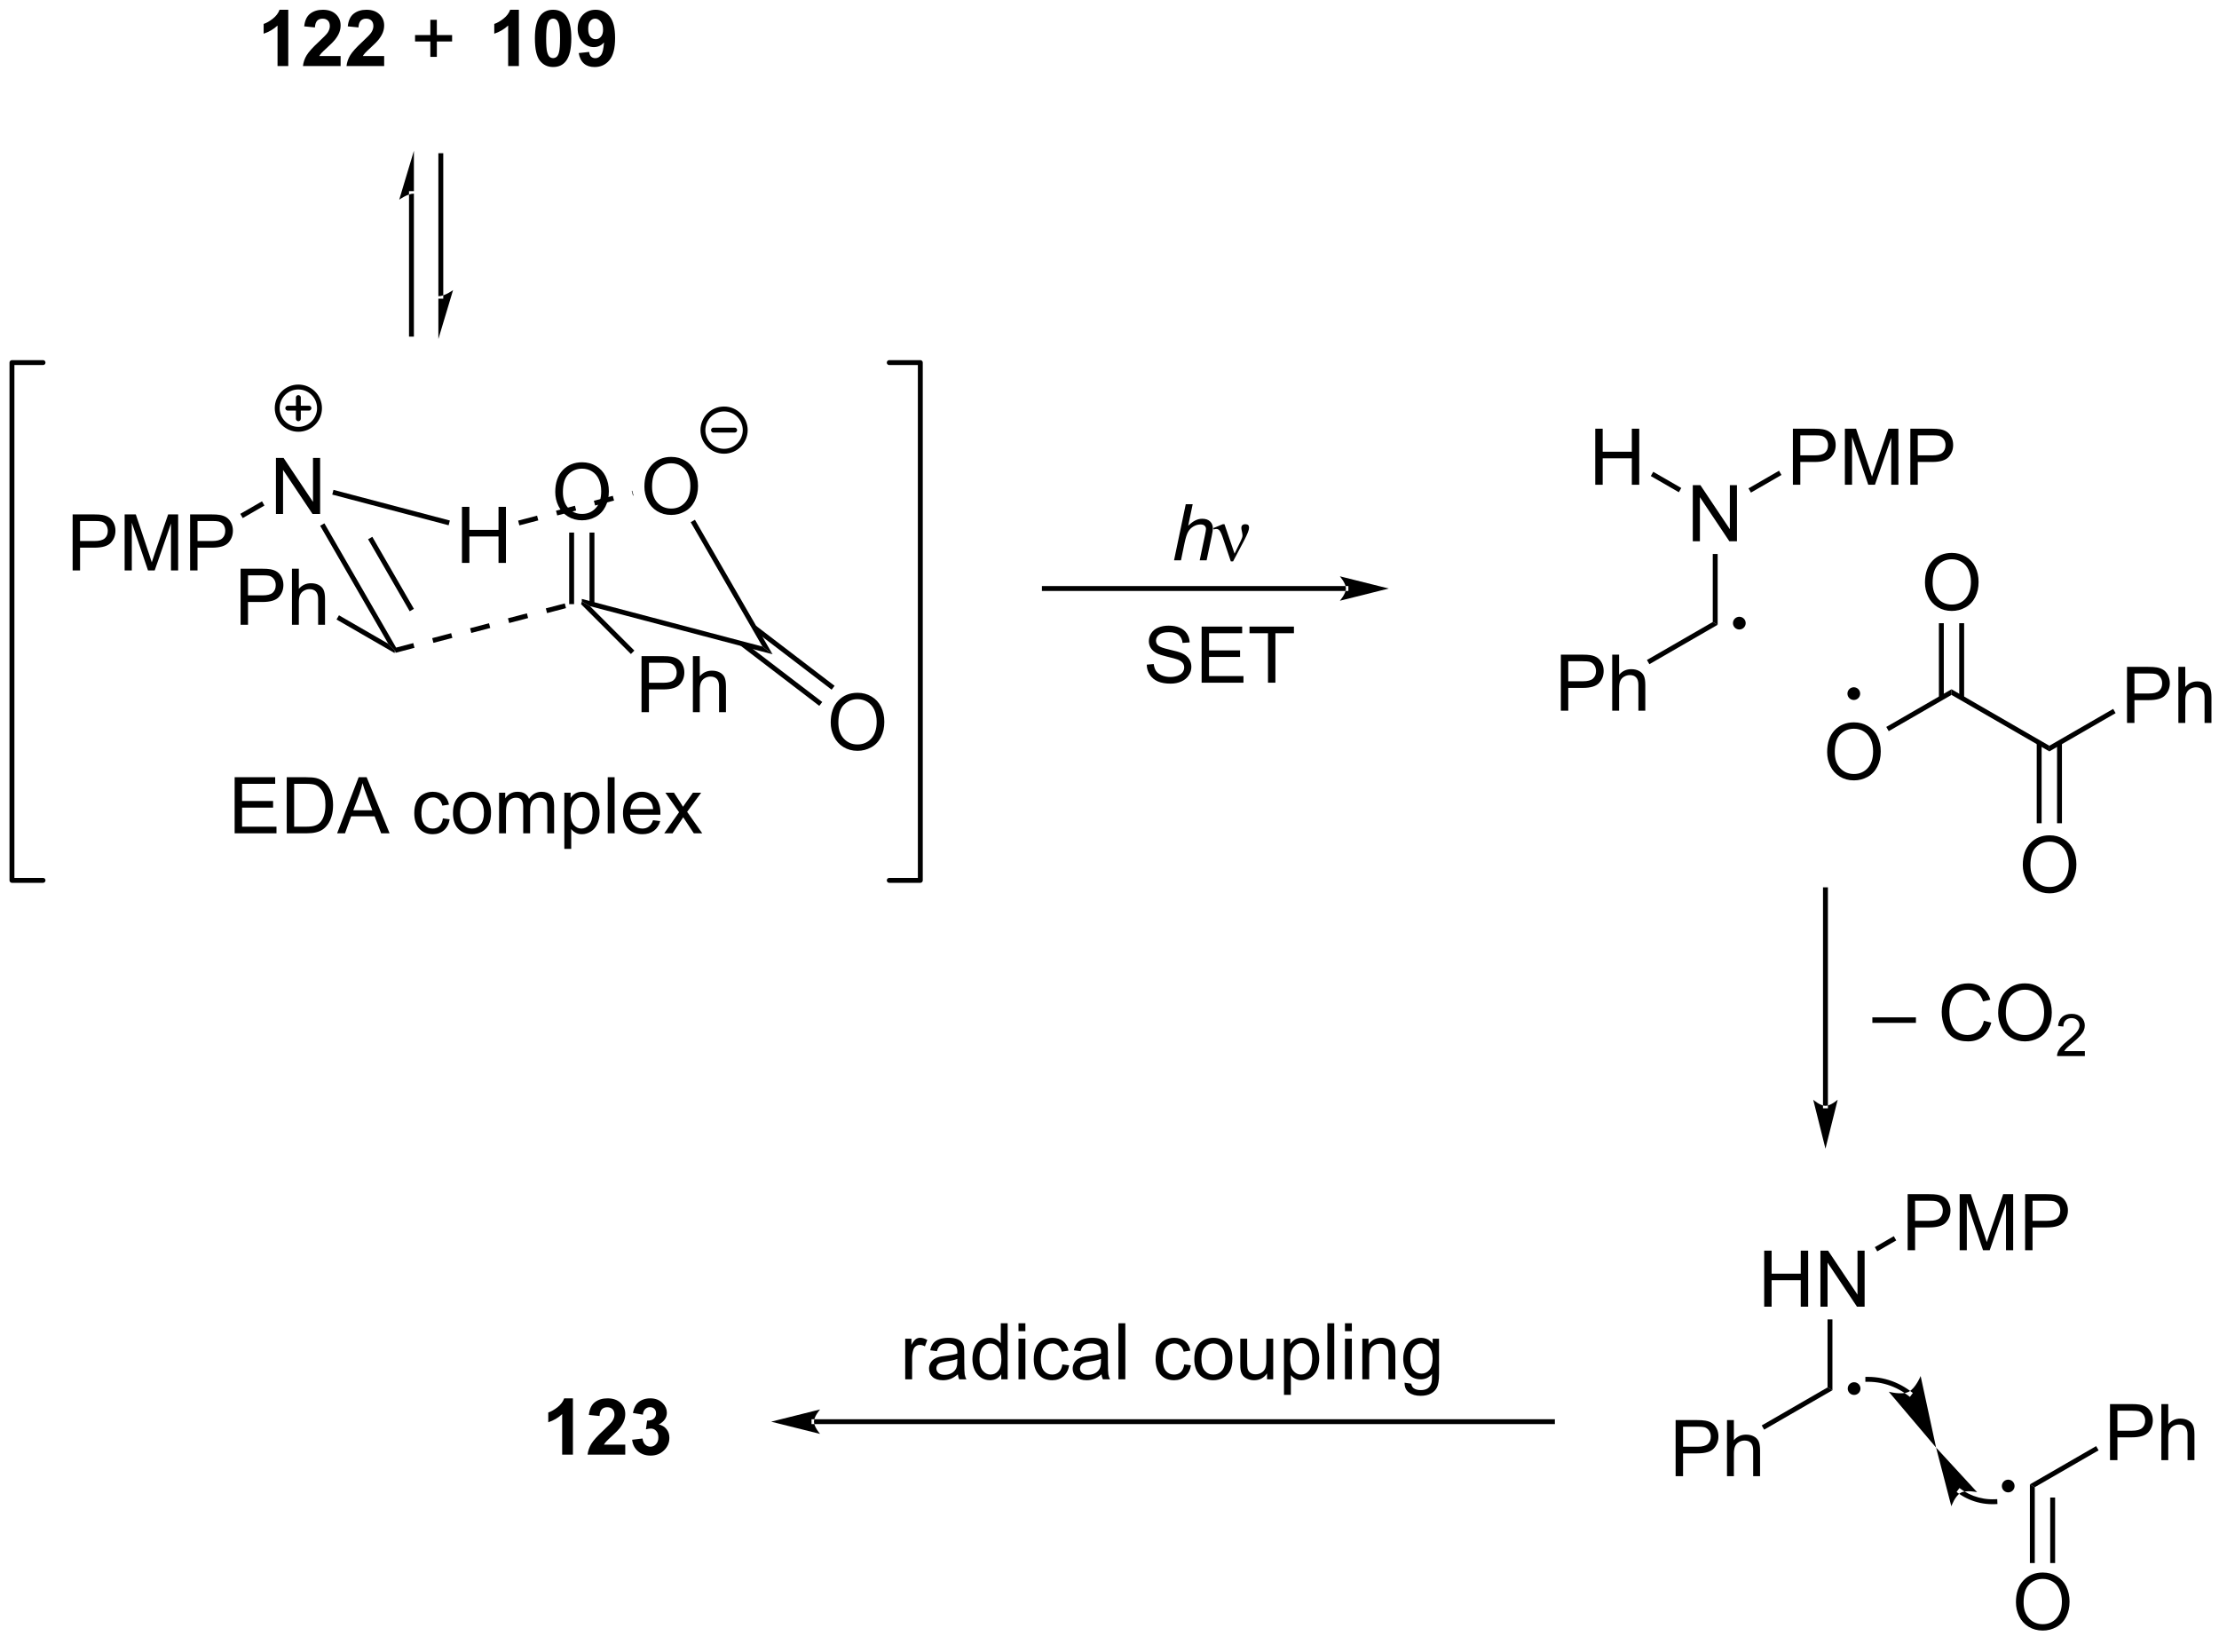 <?xml version="1.0" encoding="UTF-8"?>
<!DOCTYPE svg PUBLIC '-//W3C//DTD SVG 1.0//EN'
          'http://www.w3.org/TR/2001/REC-SVG-20010904/DTD/svg10.dtd'>
<svg stroke-dasharray="none" shape-rendering="auto" xmlns="http://www.w3.org/2000/svg" font-family="'Dialog'" text-rendering="auto" width="90" fill-opacity="1" color-interpolation="auto" color-rendering="auto" preserveAspectRatio="xMidYMid meet" font-size="12px" viewBox="0 0 90 67" fill="black" xmlns:xlink="http://www.w3.org/1999/xlink" stroke="black" image-rendering="auto" stroke-miterlimit="10" stroke-linecap="square" stroke-linejoin="miter" font-style="normal" stroke-width="1" height="67" stroke-dashoffset="0" font-weight="normal" stroke-opacity="1"
><!--Generated by the Batik Graphics2D SVG Generator--><defs id="genericDefs"
  /><g
  ><defs id="defs1"
    ><clipPath clipPathUnits="userSpaceOnUse" id="clipPath1"
      ><path d="M0.646 2.343 L234.036 2.343 L234.036 174.646 L0.646 174.646 L0.646 2.343 Z"
      /></clipPath
      ><clipPath clipPathUnits="userSpaceOnUse" id="clipPath2"
      ><path d="M-1.222 28.226 L-1.222 195.739 L225.679 195.739 L225.679 28.226 Z"
      /></clipPath
    ></defs
    ><g transform="scale(0.386,0.386) translate(-0.646,-2.343) matrix(1.029,0,0,1.029,1.903,-26.691)"
    ><path d="M42.722 34.022 L42.722 32.451 L41.162 32.451 L41.162 31.795 L42.722 31.795 L42.722 30.238 L43.386 30.238 L43.386 31.795 L44.944 31.795 L44.944 32.451 L43.386 32.451 L43.386 34.022 L42.722 34.022 Z" stroke="none" clip-path="url(#clipPath2)"
    /></g
    ><g transform="matrix(0.397,0,0,0.397,0.485,-11.196)"
    ><path d="M26.97 80.704 L26.97 74.978 L27.748 74.978 L30.756 79.473 L30.756 74.978 L31.483 74.978 L31.483 80.704 L30.704 80.704 L27.696 76.204 L27.696 80.704 L26.97 80.704 Z" stroke="none" clip-path="url(#clipPath2)"
    /></g
    ><g transform="matrix(0.397,0,0,0.397,0.485,-11.196)"
    ><path d="M64.613 77.915 Q64.613 76.488 65.379 75.684 Q66.145 74.876 67.356 74.876 Q68.147 74.876 68.783 75.257 Q69.421 75.634 69.754 76.311 Q70.09 76.988 70.09 77.848 Q70.09 78.72 69.738 79.408 Q69.387 80.095 68.741 80.449 Q68.098 80.803 67.35 80.803 Q66.543 80.803 65.905 80.413 Q65.27 80.02 64.942 79.345 Q64.613 78.668 64.613 77.915 ZM65.395 77.926 Q65.395 78.962 65.949 79.559 Q66.507 80.152 67.348 80.152 Q68.202 80.152 68.754 79.551 Q69.309 78.949 69.309 77.845 Q69.309 77.145 69.072 76.624 Q68.835 76.103 68.379 75.817 Q67.926 75.527 67.358 75.527 Q66.553 75.527 65.973 76.082 Q65.395 76.634 65.395 77.926 Z" stroke="none" clip-path="url(#clipPath2)"
    /></g
    ><g transform="matrix(0.397,0,0,0.397,0.485,-11.196)"
    ><path d="M45.975 85.704 L45.975 79.977 L46.733 79.977 L46.733 82.329 L49.709 82.329 L49.709 79.977 L50.467 79.977 L50.467 85.704 L49.709 85.704 L49.709 83.004 L46.733 83.004 L46.733 85.704 L45.975 85.704 Z" stroke="none" clip-path="url(#clipPath2)"
    /></g
    ><g transform="matrix(0.397,0,0,0.397,0.485,-11.196)"
    ><path d="M31.487 81.911 L31.92 81.661 L39.248 94.354 L39.127 94.644 L38.444 93.961 ZM36.383 83.287 L40.632 90.646 L41.065 90.396 L36.816 83.037 Z" stroke="none" clip-path="url(#clipPath2)"
    /></g
    ><g transform="matrix(0.397,0,0,0.397,0.485,-11.196)"
    ><path d="M59.048 90.121 L58.217 89.643 L58.217 89.384 L76.674 94.25 L77.707 95.039 Z" stroke="none" clip-path="url(#clipPath2)"
    /></g
    ><g transform="matrix(0.397,0,0,0.397,0.485,-11.196)"
    ><path d="M77.707 95.039 L76.674 94.25 L69.341 81.546 L69.774 81.296 Z" stroke="none" clip-path="url(#clipPath2)"
    /></g
    ><g transform="matrix(0.397,0,0,0.397,0.485,-11.196)"
    ><path d="M44.738 81.374 L44.611 81.858 L32.722 78.725 L32.849 78.242 Z" stroke="none" clip-path="url(#clipPath2)"
    /></g
    ><g transform="matrix(0.397,0,0,0.397,0.485,-11.196)"
    ><path d="M83.648 102.012 Q83.648 100.585 84.414 99.78 Q85.179 98.973 86.39 98.973 Q87.182 98.973 87.817 99.353 Q88.455 99.731 88.789 100.408 Q89.124 101.085 89.124 101.944 Q89.124 102.817 88.773 103.504 Q88.421 104.192 87.775 104.546 Q87.132 104.9 86.385 104.9 Q85.578 104.9 84.94 104.509 Q84.304 104.116 83.976 103.442 Q83.648 102.765 83.648 102.012 ZM84.429 102.022 Q84.429 103.059 84.984 103.655 Q85.541 104.249 86.382 104.249 Q87.237 104.249 87.789 103.647 Q88.343 103.046 88.343 101.942 Q88.343 101.241 88.106 100.72 Q87.869 100.2 87.414 99.913 Q86.96 99.624 86.393 99.624 Q85.588 99.624 85.007 100.179 Q84.429 100.731 84.429 102.022 Z" stroke="none" clip-path="url(#clipPath2)"
    /></g
    ><g transform="matrix(0.397,0,0,0.397,0.485,-11.196)"
    ><path d="M74.427 94.154 L82.479 100.307 L82.782 99.91 L74.731 93.757 ZM75.689 92.504 L83.74 98.656 L84.043 98.259 L75.992 92.107 Z" stroke="none" clip-path="url(#clipPath2)"
    /></g
    ><g transform="matrix(0.397,0,0,0.397,0.485,-11.196)"
    ><path d="M55.505 78.464 Q55.505 77.037 56.271 76.232 Q57.036 75.425 58.247 75.425 Q59.039 75.425 59.674 75.805 Q60.312 76.183 60.646 76.86 Q60.982 77.537 60.982 78.396 Q60.982 79.268 60.63 79.956 Q60.279 80.643 59.633 80.998 Q58.989 81.352 58.242 81.352 Q57.435 81.352 56.797 80.961 Q56.161 80.568 55.833 79.893 Q55.505 79.216 55.505 78.464 ZM56.286 78.474 Q56.286 79.511 56.841 80.107 Q57.398 80.701 58.239 80.701 Q59.094 80.701 59.646 80.099 Q60.2 79.498 60.2 78.393 Q60.2 77.693 59.963 77.172 Q59.726 76.651 59.271 76.365 Q58.818 76.076 58.25 76.076 Q57.445 76.076 56.864 76.63 Q56.286 77.183 56.286 78.474 Z" stroke="none" clip-path="url(#clipPath2)"
    /></g
    ><g transform="matrix(0.397,0,0,0.397,0.485,-11.196)"
    ><path d="M56.928 82.605 L56.928 89.915 L57.428 89.915 L57.428 82.605 ZM59.006 82.605 L59.006 89.917 L59.506 89.917 L59.506 82.605 Z" stroke="none" clip-path="url(#clipPath2)"
    /></g
    ><g transform="matrix(0.397,0,0,0.397,0.485,-11.196)"
    ><path d="M64.319 100.953 L64.319 95.226 L66.481 95.226 Q67.051 95.226 67.35 95.281 Q67.772 95.351 68.056 95.549 Q68.343 95.745 68.517 96.101 Q68.692 96.456 68.692 96.883 Q68.692 97.612 68.225 98.12 Q67.762 98.625 66.546 98.625 L65.077 98.625 L65.077 100.953 L64.319 100.953 ZM65.077 97.948 L66.559 97.948 Q67.293 97.948 67.6 97.674 Q67.91 97.401 67.91 96.906 Q67.91 96.547 67.728 96.291 Q67.546 96.034 67.249 95.953 Q67.059 95.901 66.543 95.901 L65.077 95.901 L65.077 97.948 ZM69.567 100.953 L69.567 95.226 L70.27 95.226 L70.27 97.281 Q70.762 96.711 71.512 96.711 Q71.973 96.711 72.311 96.893 Q72.653 97.073 72.798 97.393 Q72.944 97.713 72.944 98.323 L72.944 100.953 L72.241 100.953 L72.241 98.323 Q72.241 97.797 72.012 97.557 Q71.785 97.315 71.366 97.315 Q71.054 97.315 70.778 97.479 Q70.504 97.64 70.387 97.919 Q70.27 98.195 70.27 98.682 L70.27 100.953 L69.567 100.953 Z" stroke="none" clip-path="url(#clipPath2)"
    /></g
    ><g transform="matrix(0.397,0,0,0.397,0.485,-11.196)"
    ><path d="M58.142 89.921 L58.217 89.643 L59.048 90.121 L63.587 94.659 L63.233 95.013 Z" stroke="none" clip-path="url(#clipPath2)"
    /></g
    ><g transform="matrix(0.397,0,0,0.397,0.485,-11.196)"
    ><path d="M23.358 92.024 L23.358 86.298 L25.52 86.298 Q26.09 86.298 26.389 86.352 Q26.811 86.423 27.095 86.621 Q27.382 86.816 27.556 87.173 Q27.731 87.527 27.731 87.954 Q27.731 88.683 27.264 89.191 Q26.801 89.696 25.585 89.696 L24.116 89.696 L24.116 92.024 L23.358 92.024 ZM24.116 89.019 L25.598 89.019 Q26.332 89.019 26.639 88.746 Q26.949 88.472 26.949 87.977 Q26.949 87.618 26.767 87.363 Q26.585 87.105 26.288 87.024 Q26.098 86.972 25.582 86.972 L24.116 86.972 L24.116 89.019 ZM28.606 92.024 L28.606 86.298 L29.309 86.298 L29.309 88.352 Q29.801 87.782 30.551 87.782 Q31.012 87.782 31.35 87.964 Q31.692 88.144 31.837 88.464 Q31.983 88.785 31.983 89.394 L31.983 92.024 L31.28 92.024 L31.28 89.394 Q31.28 88.868 31.051 88.628 Q30.824 88.386 30.405 88.386 Q30.093 88.386 29.817 88.55 Q29.543 88.712 29.426 88.99 Q29.309 89.266 29.309 89.753 L29.309 92.024 L28.606 92.024 Z" stroke="none" clip-path="url(#clipPath2)"
    /></g
    ><g transform="matrix(0.397,0,0,0.397,0.485,-11.196)"
    ><path d="M38.444 93.961 L39.127 94.644 L39.091 94.912 L33.158 91.487 L33.408 91.054 Z" stroke="none" clip-path="url(#clipPath2)"
    /></g
    ><g transform="matrix(0.397,0,0,0.397,0.485,-11.196)"
    ><path d="M6.199 86.475 L6.199 80.748 L8.361 80.748 Q8.931 80.748 9.23 80.803 Q9.652 80.873 9.936 81.071 Q10.223 81.266 10.397 81.623 Q10.572 81.977 10.572 82.404 Q10.572 83.133 10.105 83.641 Q9.642 84.147 8.426 84.147 L6.957 84.147 L6.957 86.475 L6.199 86.475 ZM6.957 83.469 L8.439 83.469 Q9.173 83.469 9.48 83.196 Q9.79 82.922 9.79 82.428 Q9.79 82.068 9.608 81.813 Q9.426 81.555 9.129 81.475 Q8.939 81.422 8.423 81.422 L6.957 81.422 L6.957 83.469 ZM11.512 86.475 L11.512 80.748 L12.652 80.748 L14.009 84.803 Q14.197 85.368 14.283 85.649 Q14.379 85.337 14.587 84.732 L15.957 80.748 L16.978 80.748 L16.978 86.475 L16.246 86.475 L16.246 81.68 L14.582 86.475 L13.9 86.475 L12.243 81.6 L12.243 86.475 L11.512 86.475 ZM18.199 86.475 L18.199 80.748 L20.361 80.748 Q20.931 80.748 21.23 80.803 Q21.652 80.873 21.936 81.071 Q22.223 81.266 22.397 81.623 Q22.572 81.977 22.572 82.404 Q22.572 83.133 22.105 83.641 Q21.642 84.147 20.426 84.147 L18.957 84.147 L18.957 86.475 L18.199 86.475 ZM18.957 83.469 L20.439 83.469 Q21.173 83.469 21.48 83.196 Q21.79 82.922 21.79 82.428 Q21.79 82.068 21.608 81.813 Q21.426 81.555 21.129 81.475 Q20.939 81.422 20.423 81.422 L18.957 81.422 L18.957 83.469 Z" stroke="none" clip-path="url(#clipPath2)"
    /></g
    ><g transform="matrix(0.397,0,0,0.397,0.485,-11.196)"
    ><path d="M25.545 79.411 L25.795 79.844 L23.577 81.125 L23.327 80.692 Z" stroke="none" clip-path="url(#clipPath2)"
    /></g
    ><g transform="matrix(0.397,0,0,0.397,0.485,-11.196)"
    ><path d="M51.838 81.869 L53.773 81.362 L53.646 80.878 L51.711 81.385 ZM55.708 80.855 L57.642 80.349 L57.516 79.865 L55.581 80.372 ZM59.577 79.842 L61.512 79.335 L61.385 78.852 L59.45 79.358 ZM63.447 78.829 L63.498 78.815 L63.371 78.332 L63.32 78.345 Z" stroke="none" clip-path="url(#clipPath2)"
    /></g
    ><g transform="matrix(0.397,0,0,0.397,0.485,-11.196)"
    ><path d="M39.191 94.886 L41.125 94.379 L40.998 93.895 L39.064 94.402 ZM43.06 93.872 L44.995 93.365 L44.868 92.882 L42.933 93.389 ZM46.929 92.859 L48.864 92.352 L48.737 91.868 L46.803 92.375 ZM50.799 91.845 L52.733 91.338 L52.607 90.854 L50.672 91.361 ZM54.668 90.831 L56.603 90.324 L56.476 89.841 L54.541 90.347 Z" stroke="none" clip-path="url(#clipPath2)"
    /></g
    ><g stroke-width="0.5" transform="matrix(0.397,0,0,0.397,0.485,-11.196)" stroke-linejoin="round" stroke-linecap="round"
    ><path fill="none" d="M29.26 72.056 C28.067 72.056 27.1 71.089 27.1 69.896 C27.1 68.703 28.067 67.736 29.26 67.736 C30.453 67.736 31.42 68.703 31.42 69.896 C31.42 71.089 30.453 72.056 29.26 72.056 M28.18 69.896 L30.34 69.896 M29.26 68.816 L29.26 70.976" clip-path="url(#clipPath2)"
    /></g
    ><g stroke-width="0.5" transform="matrix(0.397,0,0,0.397,0.485,-11.196)" stroke-linejoin="round" stroke-linecap="round"
    ><path fill="none" d="M72.752 74.299 C71.559 74.299 70.592 73.332 70.592 72.139 C70.592 70.946 71.559 69.979 72.752 69.979 C73.945 69.979 74.912 70.946 74.912 72.139 C74.912 73.332 73.945 74.299 72.752 74.299 M71.672 72.139 L73.832 72.139" clip-path="url(#clipPath2)"
    /></g
    ><g transform="matrix(0.397,0,0,0.397,0.485,-11.196)"
    ><path d="M136.283 88.571 L136.283 88.571 L105.475 88.571 L105.225 88.571 L105.225 88.071 L105.475 88.071 L136.283 88.071 L136.533 88.071 L136.533 88.571 ZM140.658 88.321 L135.658 87.071 C135.658 87.071 136.283 87.775 136.283 88.321 C136.283 88.868 135.658 89.571 135.658 89.571 Z" stroke="none" clip-path="url(#clipPath2)"
    /></g
    ><g transform="matrix(0.397,0,0,0.397,0.485,-11.196)"
    ><path d="M158.241 100.801 L158.241 95.074 L160.402 95.074 Q160.972 95.074 161.272 95.129 Q161.694 95.199 161.978 95.397 Q162.264 95.593 162.439 95.949 Q162.613 96.303 162.613 96.731 Q162.613 97.46 162.147 97.968 Q161.683 98.473 160.467 98.473 L158.998 98.473 L158.998 100.801 L158.241 100.801 ZM158.998 97.796 L160.48 97.796 Q161.214 97.796 161.522 97.522 Q161.832 97.249 161.832 96.754 Q161.832 96.395 161.649 96.139 Q161.467 95.882 161.17 95.801 Q160.98 95.749 160.464 95.749 L158.998 95.749 L158.998 97.796 ZM163.488 100.801 L163.488 95.074 L164.191 95.074 L164.191 97.129 Q164.683 96.559 165.433 96.559 Q165.894 96.559 166.233 96.741 Q166.574 96.921 166.72 97.241 Q166.866 97.561 166.866 98.171 L166.866 100.801 L166.162 100.801 L166.162 98.171 Q166.162 97.645 165.933 97.405 Q165.707 97.163 165.287 97.163 Q164.975 97.163 164.699 97.327 Q164.425 97.488 164.308 97.767 Q164.191 98.043 164.191 98.53 L164.191 100.801 L163.488 100.801 Z" stroke="none" clip-path="url(#clipPath2)"
    /></g
    ><g transform="matrix(0.397,0,0,0.397,0.485,-11.196)"
    ><path d="M167.284 96.052 L167.034 95.619 L173.76 91.737 L174.26 92.025 Z" stroke="none" clip-path="url(#clipPath2)"
    /></g
    ><g transform="matrix(0.397,0,0,0.397,0.485,-11.196)"
    ><path d="M171.719 83.491 L171.719 77.764 L172.498 77.764 L175.505 82.259 L175.505 77.764 L176.232 77.764 L176.232 83.491 L175.453 83.491 L172.446 78.991 L172.446 83.491 L171.719 83.491 Z" stroke="none" clip-path="url(#clipPath2)"
    /></g
    ><g transform="matrix(0.397,0,0,0.397,0.485,-11.196)"
    ><path d="M174.26 92.025 L173.76 91.737 L173.76 84.791 L174.26 84.791 Z" stroke="none" clip-path="url(#clipPath2)"
    /></g
    ><g transform="matrix(0.397,0,0,0.397,0.485,-11.196)"
    ><path d="M181.946 77.721 L181.946 71.994 L184.107 71.994 Q184.678 71.994 184.977 72.049 Q185.399 72.119 185.683 72.317 Q185.969 72.513 186.144 72.869 Q186.318 73.223 186.318 73.65 Q186.318 74.38 185.852 74.888 Q185.388 75.393 184.172 75.393 L182.704 75.393 L182.704 77.721 L181.946 77.721 ZM182.704 74.716 L184.185 74.716 Q184.92 74.716 185.227 74.442 Q185.537 74.169 185.537 73.674 Q185.537 73.315 185.355 73.059 Q185.172 72.802 184.875 72.721 Q184.685 72.669 184.17 72.669 L182.704 72.669 L182.704 74.716 ZM187.258 77.721 L187.258 71.994 L188.399 71.994 L189.756 76.049 Q189.943 76.614 190.029 76.895 Q190.125 76.583 190.334 75.979 L191.704 71.994 L192.724 71.994 L192.724 77.721 L191.993 77.721 L191.993 72.927 L190.329 77.721 L189.646 77.721 L187.99 72.846 L187.99 77.721 L187.258 77.721 ZM193.946 77.721 L193.946 71.994 L196.107 71.994 Q196.678 71.994 196.977 72.049 Q197.399 72.119 197.683 72.317 Q197.969 72.513 198.144 72.869 Q198.318 73.223 198.318 73.65 Q198.318 74.38 197.852 74.888 Q197.388 75.393 196.172 75.393 L194.704 75.393 L194.704 77.721 L193.946 77.721 ZM194.704 74.716 L196.185 74.716 Q196.92 74.716 197.227 74.442 Q197.537 74.169 197.537 73.674 Q197.537 73.315 197.355 73.059 Q197.172 72.802 196.875 72.721 Q196.685 72.669 196.17 72.669 L194.704 72.669 L194.704 74.716 Z" stroke="none" clip-path="url(#clipPath2)"
    /></g
    ><g transform="matrix(0.397,0,0,0.397,0.485,-11.196)"
    ><path d="M177.66 78.522 L177.41 78.089 L180.529 76.288 L180.779 76.721 Z" stroke="none" clip-path="url(#clipPath2)"
    /></g
    ><g transform="matrix(0.397,0,0,0.397,0.485,-11.196)"
    ><path d="M176.474 92.256 C176.253 92.256 176.073 92.077 176.073 91.856 C176.073 91.635 176.253 91.456 176.474 91.456 C176.694 91.456 176.874 91.635 176.874 91.856 C176.874 92.077 176.694 92.256 176.474 92.256" stroke="none" clip-path="url(#clipPath2)"
    /></g
    ><g stroke-width="0.5" transform="matrix(0.397,0,0,0.397,0.485,-11.196)" stroke-linejoin="round" stroke-linecap="round"
    ><path fill="none" d="M176.474 92.256 C176.253 92.256 176.073 92.077 176.073 91.856 C176.073 91.635 176.253 91.456 176.474 91.456 C176.694 91.456 176.874 91.635 176.874 91.856 C176.874 92.077 176.694 92.256 176.474 92.256" clip-path="url(#clipPath2)"
    /></g
    ><g transform="matrix(0.397,0,0,0.397,0.485,-11.196)"
    ><path d="M185.446 105.031 Q185.446 103.604 186.211 102.799 Q186.977 101.992 188.188 101.992 Q188.98 101.992 189.615 102.372 Q190.253 102.749 190.586 103.427 Q190.922 104.104 190.922 104.963 Q190.922 105.835 190.571 106.523 Q190.219 107.21 189.573 107.565 Q188.93 107.919 188.183 107.919 Q187.375 107.919 186.737 107.528 Q186.102 107.135 185.774 106.46 Q185.446 105.783 185.446 105.031 ZM186.227 105.041 Q186.227 106.078 186.782 106.674 Q187.339 107.268 188.18 107.268 Q189.034 107.268 189.586 106.666 Q190.141 106.065 190.141 104.96 Q190.141 104.26 189.904 103.739 Q189.667 103.218 189.211 102.932 Q188.758 102.643 188.19 102.643 Q187.386 102.643 186.805 103.197 Q186.227 103.749 186.227 105.041 Z" stroke="none" clip-path="url(#clipPath2)"
    /></g
    ><g transform="matrix(0.397,0,0,0.397,0.485,-11.196)"
    ><path d="M191.737 102.892 L191.487 102.459 L198.152 98.611 L198.152 99.188 Z" stroke="none" clip-path="url(#clipPath2)"
    /></g
    ><g transform="matrix(0.397,0,0,0.397,0.485,-11.196)"
    ><path d="M198.152 99.188 L198.152 98.611 L208.146 104.381 L208.146 104.959 Z" stroke="none" clip-path="url(#clipPath2)"
    /></g
    ><g transform="matrix(0.397,0,0,0.397,0.485,-11.196)"
    ><path d="M216.082 102.05 L216.082 96.323 L218.243 96.323 Q218.814 96.323 219.113 96.378 Q219.535 96.448 219.819 96.646 Q220.105 96.841 220.28 97.198 Q220.454 97.552 220.454 97.98 Q220.454 98.709 219.988 99.216 Q219.524 99.722 218.308 99.722 L216.84 99.722 L216.84 102.05 L216.082 102.05 ZM216.84 99.045 L218.321 99.045 Q219.056 99.045 219.363 98.771 Q219.673 98.498 219.673 98.003 Q219.673 97.644 219.491 97.388 Q219.308 97.13 219.012 97.05 Q218.821 96.998 218.306 96.998 L216.84 96.998 L216.84 99.045 ZM221.329 102.05 L221.329 96.323 L222.032 96.323 L222.032 98.378 Q222.524 97.808 223.274 97.808 Q223.735 97.808 224.074 97.99 Q224.415 98.17 224.561 98.49 Q224.707 98.81 224.707 99.42 L224.707 102.05 L224.004 102.05 L224.004 99.42 Q224.004 98.894 223.774 98.654 Q223.548 98.412 223.129 98.412 Q222.816 98.412 222.54 98.576 Q222.267 98.737 222.149 99.016 Q222.032 99.292 222.032 99.779 L222.032 102.05 L221.329 102.05 Z" stroke="none" clip-path="url(#clipPath2)"
    /></g
    ><g transform="matrix(0.397,0,0,0.397,0.485,-11.196)"
    ><path d="M208.146 104.959 L208.146 104.381 L214.665 100.617 L214.915 101.05 Z" stroke="none" clip-path="url(#clipPath2)"
    /></g
    ><g transform="matrix(0.397,0,0,0.397,0.485,-11.196)"
    ><path d="M205.434 116.571 Q205.434 115.144 206.199 114.339 Q206.965 113.532 208.176 113.532 Q208.968 113.532 209.603 113.912 Q210.241 114.29 210.574 114.967 Q210.91 115.644 210.91 116.503 Q210.91 117.375 210.559 118.063 Q210.207 118.75 209.561 119.105 Q208.918 119.459 208.171 119.459 Q207.363 119.459 206.725 119.068 Q206.09 118.675 205.762 118 Q205.434 117.323 205.434 116.571 ZM206.215 116.581 Q206.215 117.618 206.769 118.214 Q207.327 118.808 208.168 118.808 Q209.022 118.808 209.574 118.206 Q210.129 117.605 210.129 116.5 Q210.129 115.8 209.892 115.279 Q209.655 114.758 209.199 114.472 Q208.746 114.183 208.178 114.183 Q207.374 114.183 206.793 114.737 Q206.215 115.29 206.215 116.581 Z" stroke="none" clip-path="url(#clipPath2)"
    /></g
    ><g transform="matrix(0.397,0,0,0.397,0.485,-11.196)"
    ><path d="M206.857 104.07 L206.857 112.298 L207.357 112.298 L207.357 104.07 ZM208.934 104.07 L208.934 112.298 L209.434 112.298 L209.434 104.07 Z" stroke="none" clip-path="url(#clipPath2)"
    /></g
    ><g transform="matrix(0.397,0,0,0.397,0.485,-11.196)"
    ><path d="M195.44 87.721 Q195.44 86.293 196.205 85.489 Q196.971 84.682 198.182 84.682 Q198.974 84.682 199.609 85.062 Q200.247 85.439 200.58 86.117 Q200.916 86.793 200.916 87.653 Q200.916 88.525 200.565 89.213 Q200.213 89.9 199.567 90.254 Q198.924 90.609 198.177 90.609 Q197.369 90.609 196.731 90.218 Q196.096 89.825 195.768 89.15 Q195.44 88.473 195.44 87.721 ZM196.221 87.731 Q196.221 88.767 196.776 89.364 Q197.333 89.958 198.174 89.958 Q199.028 89.958 199.58 89.356 Q200.135 88.754 200.135 87.65 Q200.135 86.95 199.898 86.429 Q199.661 85.908 199.205 85.622 Q198.752 85.333 198.184 85.333 Q197.38 85.333 196.799 85.887 Q196.221 86.439 196.221 87.731 Z" stroke="none" clip-path="url(#clipPath2)"
    /></g
    ><g transform="matrix(0.397,0,0,0.397,0.485,-11.196)"
    ><path d="M199.44 99.499 L199.44 91.862 L198.94 91.862 L198.94 99.499 ZM197.363 99.499 L197.363 91.862 L196.863 91.862 L196.863 99.499 Z" stroke="none" clip-path="url(#clipPath2)"
    /></g
    ><g transform="matrix(0.397,0,0,0.397,0.485,-11.196)"
    ><path d="M188.169 99.456 C187.948 99.456 187.769 99.277 187.769 99.056 C187.769 98.835 187.948 98.656 188.169 98.656 C188.39 98.656 188.569 98.835 188.569 99.056 C188.569 99.277 188.39 99.456 188.169 99.456" stroke="none" clip-path="url(#clipPath2)"
    /></g
    ><g stroke-width="0.5" transform="matrix(0.397,0,0,0.397,0.485,-11.196)" stroke-linejoin="round" stroke-linecap="round"
    ><path fill="none" d="M188.169 99.456 C187.948 99.456 187.769 99.277 187.769 99.056 C187.769 98.835 187.948 98.656 188.169 98.656 C188.39 98.656 188.569 98.835 188.569 99.056 C188.569 99.277 188.39 99.456 188.169 99.456" clip-path="url(#clipPath2)"
    /></g
    ><g transform="matrix(0.397,0,0,0.397,0.485,-11.196)"
    ><path d="M169.966 178.994 L169.966 173.267 L172.127 173.267 Q172.698 173.267 172.997 173.322 Q173.419 173.392 173.703 173.59 Q173.989 173.785 174.164 174.142 Q174.339 174.496 174.339 174.923 Q174.339 175.653 173.872 176.16 Q173.409 176.666 172.193 176.666 L170.724 176.666 L170.724 178.994 L169.966 178.994 ZM170.724 175.988 L172.206 175.988 Q172.94 175.988 173.247 175.715 Q173.557 175.441 173.557 174.947 Q173.557 174.587 173.375 174.332 Q173.193 174.074 172.896 173.994 Q172.706 173.941 172.19 173.941 L170.724 173.941 L170.724 175.988 ZM175.214 178.994 L175.214 173.267 L175.917 173.267 L175.917 175.322 Q176.409 174.751 177.159 174.751 Q177.62 174.751 177.958 174.934 Q178.299 175.113 178.445 175.434 Q178.591 175.754 178.591 176.363 L178.591 178.994 L177.888 178.994 L177.888 176.363 Q177.888 175.837 177.659 175.598 Q177.432 175.356 177.013 175.356 Q176.701 175.356 176.424 175.52 Q176.151 175.681 176.034 175.96 Q175.917 176.236 175.917 176.723 L175.917 178.994 L175.214 178.994 Z" stroke="none" clip-path="url(#clipPath2)"
    /></g
    ><g transform="matrix(0.397,0,0,0.397,0.485,-11.196)"
    ><path d="M179.01 174.245 L178.76 173.812 L185.485 169.929 L185.985 170.218 Z" stroke="none" clip-path="url(#clipPath2)"
    /></g
    ><g transform="matrix(0.397,0,0,0.397,0.485,-11.196)"
    ><path d="M179.014 161.684 L179.014 155.957 L179.772 155.957 L179.772 158.309 L182.748 158.309 L182.748 155.957 L183.506 155.957 L183.506 161.684 L182.748 161.684 L182.748 158.983 L179.772 158.983 L179.772 161.684 L179.014 161.684 ZM184.76 161.684 L184.76 155.957 L185.539 155.957 L188.547 160.452 L188.547 155.957 L189.273 155.957 L189.273 161.684 L188.494 161.684 L185.487 157.184 L185.487 161.684 L184.76 161.684 Z" stroke="none" clip-path="url(#clipPath2)"
    /></g
    ><g transform="matrix(0.397,0,0,0.397,0.485,-11.196)"
    ><path d="M185.985 170.218 L185.485 169.929 L185.485 162.983 L185.985 162.983 Z" stroke="none" clip-path="url(#clipPath2)"
    /></g
    ><g transform="matrix(0.397,0,0,0.397,0.485,-11.196)"
    ><path d="M193.671 155.913 L193.671 150.187 L195.833 150.187 Q196.403 150.187 196.702 150.242 Q197.124 150.312 197.408 150.51 Q197.695 150.705 197.869 151.062 Q198.044 151.416 198.044 151.843 Q198.044 152.572 197.577 153.08 Q197.114 153.585 195.898 153.585 L194.429 153.585 L194.429 155.913 L193.671 155.913 ZM194.429 152.908 L195.911 152.908 Q196.645 152.908 196.952 152.635 Q197.262 152.361 197.262 151.867 Q197.262 151.507 197.08 151.252 Q196.898 150.994 196.601 150.913 Q196.411 150.861 195.895 150.861 L194.429 150.861 L194.429 152.908 ZM198.984 155.913 L198.984 150.187 L200.124 150.187 L201.481 154.242 Q201.669 154.807 201.755 155.088 Q201.851 154.775 202.059 154.171 L203.429 150.187 L204.45 150.187 L204.45 155.913 L203.718 155.913 L203.718 151.119 L202.054 155.913 L201.372 155.913 L199.715 151.038 L199.715 155.913 L198.984 155.913 ZM205.671 155.913 L205.671 150.187 L207.833 150.187 Q208.403 150.187 208.702 150.242 Q209.124 150.312 209.408 150.51 Q209.695 150.705 209.869 151.062 Q210.044 151.416 210.044 151.843 Q210.044 152.572 209.577 153.08 Q209.114 153.585 207.898 153.585 L206.429 153.585 L206.429 155.913 L205.671 155.913 ZM206.429 152.908 L207.911 152.908 Q208.645 152.908 208.952 152.635 Q209.262 152.361 209.262 151.867 Q209.262 151.507 209.08 151.252 Q208.898 150.994 208.601 150.913 Q208.411 150.861 207.895 150.861 L206.429 150.861 L206.429 152.908 Z" stroke="none" clip-path="url(#clipPath2)"
    /></g
    ><g transform="matrix(0.397,0,0,0.397,0.485,-11.196)"
    ><path d="M190.567 156.032 L190.317 155.599 L192.254 154.481 L192.504 154.914 Z" stroke="none" clip-path="url(#clipPath2)"
    /></g
    ><g transform="matrix(0.397,0,0,0.397,0.485,-11.196)"
    ><path d="M188.199 170.448 C187.978 170.448 187.799 170.269 187.799 170.048 C187.799 169.828 187.978 169.649 188.199 169.649 C188.42 169.649 188.599 169.828 188.599 170.048 C188.599 170.269 188.42 170.448 188.199 170.448" stroke="none" clip-path="url(#clipPath2)"
    /></g
    ><g stroke-width="0.5" transform="matrix(0.397,0,0,0.397,0.485,-11.196)" stroke-linejoin="round" stroke-linecap="round"
    ><path fill="none" d="M188.199 170.448 C187.978 170.448 187.799 170.269 187.799 170.048 C187.799 169.828 187.978 169.649 188.199 169.649 C188.42 169.649 188.599 169.828 188.599 170.048 C188.599 170.269 188.42 170.448 188.199 170.448" clip-path="url(#clipPath2)"
    /></g
    ><g transform="matrix(0.397,0,0,0.397,0.485,-11.196)"
    ><path d="M214.344 177.357 L214.344 171.631 L216.505 171.631 Q217.076 171.631 217.375 171.685 Q217.797 171.756 218.081 171.954 Q218.367 172.149 218.542 172.506 Q218.716 172.86 218.716 173.287 Q218.716 174.016 218.25 174.524 Q217.786 175.029 216.57 175.029 L215.102 175.029 L215.102 177.357 L214.344 177.357 ZM215.102 174.352 L216.583 174.352 Q217.318 174.352 217.625 174.079 Q217.935 173.805 217.935 173.31 Q217.935 172.951 217.753 172.696 Q217.57 172.438 217.274 172.357 Q217.083 172.305 216.568 172.305 L215.102 172.305 L215.102 174.352 ZM219.591 177.357 L219.591 171.631 L220.294 171.631 L220.294 173.685 Q220.786 173.115 221.536 173.115 Q221.997 173.115 222.336 173.298 Q222.677 173.477 222.823 173.798 Q222.969 174.118 222.969 174.727 L222.969 177.357 L222.266 177.357 L222.266 174.727 Q222.266 174.201 222.036 173.962 Q221.81 173.719 221.391 173.719 Q221.078 173.719 220.802 173.883 Q220.529 174.045 220.411 174.323 Q220.294 174.6 220.294 175.087 L220.294 177.357 L219.591 177.357 Z" stroke="none" clip-path="url(#clipPath2)"
    /></g
    ><g transform="matrix(0.397,0,0,0.397,0.485,-11.196)"
    ><path d="M206.658 180.122 L206.158 179.833 L212.927 175.925 L213.177 176.358 Z" stroke="none" clip-path="url(#clipPath2)"
    /></g
    ><g transform="matrix(0.397,0,0,0.397,0.485,-11.196)"
    ><path d="M204.734 191.878 Q204.734 190.451 205.5 189.647 Q206.266 188.839 207.476 188.839 Q208.268 188.839 208.904 189.22 Q209.542 189.597 209.875 190.274 Q210.211 190.951 210.211 191.811 Q210.211 192.683 209.859 193.371 Q209.508 194.058 208.862 194.412 Q208.219 194.766 207.471 194.766 Q206.664 194.766 206.026 194.376 Q205.391 193.983 205.062 193.308 Q204.734 192.631 204.734 191.878 ZM205.516 191.889 Q205.516 192.925 206.07 193.522 Q206.627 194.115 207.469 194.115 Q208.323 194.115 208.875 193.514 Q209.429 192.912 209.429 191.808 Q209.429 191.108 209.193 190.587 Q208.956 190.066 208.5 189.78 Q208.047 189.49 207.479 189.49 Q206.674 189.49 206.094 190.045 Q205.516 190.597 205.516 191.889 Z" stroke="none" clip-path="url(#clipPath2)"
    /></g
    ><g transform="matrix(0.397,0,0,0.397,0.485,-11.196)"
    ><path d="M206.158 179.833 L206.658 180.122 L206.658 187.872 L206.158 187.872 ZM208.235 181.177 L208.235 187.872 L208.735 187.872 L208.735 181.177 Z" stroke="none" clip-path="url(#clipPath2)"
    /></g
    ><g transform="matrix(0.397,0,0,0.397,0.485,-11.196)"
    ><path d="M203.944 180.402 C203.723 180.402 203.544 180.223 203.544 180.002 C203.544 179.781 203.723 179.602 203.944 179.602 C204.165 179.602 204.344 179.781 204.344 180.002 C204.344 180.223 204.165 180.402 203.944 180.402" stroke="none" clip-path="url(#clipPath2)"
    /></g
    ><g stroke-width="0.5" transform="matrix(0.397,0,0,0.397,0.485,-11.196)" stroke-linejoin="round" stroke-linecap="round"
    ><path fill="none" d="M203.944 180.402 C203.723 180.402 203.544 180.223 203.544 180.002 C203.544 179.781 203.723 179.602 203.944 179.602 C204.165 179.602 204.344 179.781 204.344 180.002 C204.344 180.223 204.165 180.402 203.944 180.402" clip-path="url(#clipPath2)"
    /></g
    ><g transform="matrix(0.397,0,0,0.397,0.485,-11.196)"
    ><path d="M193.702 170.747 L193.702 170.747 C193.702 170.747 193.702 170.747 193.702 170.747 L193.702 170.747 C193.702 170.747 193.702 170.747 193.702 170.747 L193.702 170.747 C193.701 170.746 193.697 170.743 193.693 170.74 L193.851 170.546 L193.7 170.745 C193.699 170.744 193.698 170.744 193.697 170.743 L193.697 170.743 C193.697 170.743 193.696 170.742 193.696 170.742 L193.849 170.545 L193.697 170.743 C193.695 170.741 193.692 170.739 193.689 170.737 L193.841 170.538 L193.689 170.737 C193.667 170.72 193.646 170.704 193.624 170.688 L193.774 170.488 L193.624 170.688 C193.538 170.623 193.45 170.561 193.361 170.5 L193.361 170.5 C193.003 170.259 192.62 170.05 192.218 169.88 L192.218 169.88 C191.414 169.54 190.529 169.352 189.6 169.352 L189.35 169.352 L189.35 168.852 L189.6 168.852 C190.597 168.852 191.548 169.054 192.413 169.42 L192.316 169.65 L192.413 169.42 C192.845 169.603 193.256 169.826 193.641 170.086 L193.501 170.293 L193.641 170.086 C193.737 170.151 193.831 170.218 193.924 170.287 L193.924 170.287 C193.947 170.305 193.97 170.322 193.993 170.34 L193.993 170.34 C193.996 170.342 193.998 170.344 194.001 170.346 L194.003 170.347 C194.003 170.348 194.003 170.348 194.003 170.348 L194.003 170.348 C194.003 170.348 194.003 170.348 194.003 170.347 L194.01 170.353 C194.006 170.35 194.002 170.347 194.002 170.346 L194.002 170.346 C194.001 170.346 194.001 170.346 194.001 170.346 L194.001 170.346 C194.001 170.346 194.001 170.346 194.002 170.347 L194.202 170.497 L193.902 170.897 ZM196.576 176.078 L194.997 168.764 C194.997 168.764 194.482 170.029 193.77 170.38 C193.057 170.731 191.74 170.368 191.74 170.368 Z" stroke="none" clip-path="url(#clipPath2)"
    /></g
    ><g transform="matrix(0.397,0,0,0.397,0.485,-11.196)"
    ><path d="M199.167 180.354 L199.167 180.354 C199.164 180.352 199.161 180.351 199.16 180.35 L199.161 180.351 C199.163 180.352 199.165 180.353 199.165 180.353 L199.165 180.353 C199.165 180.353 199.165 180.353 199.165 180.353 L199.165 180.353 C199.165 180.353 199.165 180.353 199.165 180.353 L199.165 180.353 C199.166 180.353 199.165 180.353 199.163 180.352 L199.165 180.353 C199.166 180.353 199.167 180.354 199.168 180.355 L199.168 180.355 C199.169 180.356 199.17 180.357 199.172 180.358 L199.028 180.562 L199.172 180.358 C199.19 180.37 199.208 180.383 199.226 180.395 L199.226 180.396 C199.299 180.446 199.374 180.494 199.449 180.54 L199.318 180.753 L199.449 180.54 C199.751 180.726 200.071 180.884 200.407 181.01 L200.319 181.244 L200.407 181.01 C201.078 181.261 201.81 181.386 202.572 181.354 L202.822 181.343 L202.843 181.843 L202.593 181.853 C201.763 181.888 200.964 181.753 200.232 181.478 L200.232 181.478 C199.865 181.341 199.516 181.169 199.186 180.966 L199.186 180.966 C199.104 180.915 199.023 180.863 198.944 180.808 L199.085 180.602 L198.944 180.808 C198.924 180.794 198.904 180.781 198.884 180.767 L198.884 180.767 C198.883 180.766 198.882 180.766 198.881 180.765 L198.881 180.765 C198.88 180.764 198.879 180.763 198.877 180.762 L199.021 180.557 L198.879 180.763 C198.877 180.762 198.875 180.761 198.875 180.76 L198.875 180.76 C198.875 180.76 198.875 180.76 198.875 180.76 L198.875 180.76 C198.875 180.76 198.875 180.76 198.875 180.76 L198.875 180.76 C198.875 180.76 198.875 180.761 198.877 180.762 L199.019 180.556 L198.878 180.762 C198.876 180.761 198.873 180.759 198.87 180.757 L198.669 180.608 L198.965 180.206 ZM196.576 176.078 L198.133 182.069 C198.133 182.069 198.516 181.006 199.092 180.691 C199.669 180.377 200.77 180.631 200.77 180.631 Z" stroke="none" clip-path="url(#clipPath2)"
    /></g
    ><g transform="matrix(0.397,0,0,0.397,0.485,-11.196)"
    ><path d="M118.723 85.436 L119.918 79.71 L120.627 79.71 L120.168 81.908 Q120.564 81.525 120.903 81.361 Q121.244 81.194 121.603 81.194 Q122.119 81.194 122.403 81.465 Q122.689 81.736 122.689 82.181 Q122.689 82.4 122.564 82.986 L122.051 85.436 L121.345 85.436 L121.871 82.923 Q121.986 82.376 121.986 82.236 Q121.986 82.033 121.845 81.905 Q121.705 81.775 121.439 81.775 Q121.056 81.775 120.707 81.978 Q120.361 82.179 120.163 82.528 Q119.965 82.876 119.801 83.655 L119.431 85.436 L118.723 85.436 Z" stroke="none" clip-path="url(#clipPath2)"
    /></g
    ><g transform="matrix(0.397,0,0,0.397,0.485,-11.196)"
    ><path d="M124.521 85.546 L123.656 82.983 Q123.571 82.728 123.43 82.483 Q123.289 82.236 123.044 82.236 Q122.927 82.236 122.784 82.288 L122.729 82.15 L123.703 81.751 L123.875 81.751 L124.904 84.757 L125.539 83.455 Q125.716 83.103 125.716 82.905 Q125.716 82.744 125.649 82.455 Q125.599 82.244 125.599 82.139 Q125.599 81.751 126.016 81.751 Q126.388 81.751 126.388 82.103 Q126.388 82.452 125.873 83.431 L124.755 85.546 L124.521 85.546 Z" stroke="none" clip-path="url(#clipPath2)"
    /></g
    ><g transform="matrix(0.397,0,0,0.397,0.485,-11.196)"
    ><path d="M115.932 96.097 L116.648 96.034 Q116.697 96.464 116.882 96.74 Q117.07 97.016 117.46 97.186 Q117.851 97.355 118.338 97.355 Q118.773 97.355 119.104 97.227 Q119.437 97.097 119.598 96.873 Q119.76 96.649 119.76 96.383 Q119.76 96.113 119.604 95.912 Q119.447 95.712 119.088 95.573 Q118.859 95.485 118.07 95.295 Q117.281 95.105 116.963 94.938 Q116.554 94.722 116.351 94.404 Q116.15 94.087 116.15 93.691 Q116.15 93.258 116.395 92.881 Q116.643 92.503 117.114 92.308 Q117.588 92.113 118.166 92.113 Q118.804 92.113 119.288 92.318 Q119.775 92.524 120.036 92.922 Q120.299 93.321 120.32 93.823 L119.593 93.878 Q119.533 93.337 119.195 93.061 Q118.859 92.782 118.197 92.782 Q117.51 92.782 117.195 93.034 Q116.882 93.284 116.882 93.641 Q116.882 93.948 117.104 94.149 Q117.322 94.347 118.247 94.558 Q119.171 94.766 119.515 94.922 Q120.015 95.152 120.252 95.506 Q120.492 95.86 120.492 96.321 Q120.492 96.777 120.229 97.183 Q119.968 97.587 119.476 97.813 Q118.986 98.037 118.374 98.037 Q117.596 98.037 117.07 97.811 Q116.546 97.581 116.247 97.128 Q115.947 96.672 115.932 96.097 ZM121.541 97.938 L121.541 92.212 L125.682 92.212 L125.682 92.886 L122.299 92.886 L122.299 94.641 L125.468 94.641 L125.468 95.313 L122.299 95.313 L122.299 97.261 L125.814 97.261 L125.814 97.938 L121.541 97.938 ZM128.32 97.938 L128.32 92.886 L126.432 92.886 L126.432 92.212 L130.971 92.212 L130.971 92.886 L129.077 92.886 L129.077 97.938 L128.32 97.938 Z" stroke="none" clip-path="url(#clipPath2)"
    /></g
    ><g transform="matrix(0.397,0,0,0.397,0.485,-11.196)"
    ><path d="M190.065 132.692 L190.065 132.125 L194.516 132.125 L194.516 132.692 L190.065 132.692 ZM201.456 132.474 L202.214 132.664 Q201.977 133.599 201.357 134.091 Q200.737 134.581 199.844 134.581 Q198.917 134.581 198.336 134.203 Q197.758 133.825 197.453 133.112 Q197.151 132.396 197.151 131.575 Q197.151 130.679 197.492 130.016 Q197.836 129.349 198.466 129.002 Q199.096 128.656 199.854 128.656 Q200.714 128.656 201.3 129.094 Q201.886 129.531 202.117 130.325 L201.37 130.5 Q201.172 129.875 200.792 129.591 Q200.414 129.304 199.839 129.304 Q199.18 129.304 198.734 129.622 Q198.292 129.937 198.112 130.471 Q197.933 131.005 197.933 131.57 Q197.933 132.302 198.146 132.846 Q198.359 133.391 198.808 133.661 Q199.258 133.929 199.781 133.929 Q200.417 133.929 200.857 133.562 Q201.3 133.195 201.456 132.474 ZM202.918 131.692 Q202.918 130.266 203.684 129.461 Q204.449 128.654 205.66 128.654 Q206.452 128.654 207.087 129.034 Q207.725 129.411 208.059 130.088 Q208.395 130.766 208.395 131.625 Q208.395 132.497 208.043 133.185 Q207.692 133.872 207.046 134.226 Q206.403 134.581 205.655 134.581 Q204.848 134.581 204.21 134.19 Q203.574 133.797 203.246 133.122 Q202.918 132.445 202.918 131.692 ZM203.699 131.703 Q203.699 132.739 204.254 133.336 Q204.811 133.929 205.653 133.929 Q206.507 133.929 207.059 133.328 Q207.613 132.726 207.613 131.622 Q207.613 130.922 207.376 130.401 Q207.139 129.88 206.684 129.594 Q206.231 129.304 205.663 129.304 Q204.858 129.304 204.278 129.859 Q203.699 130.411 203.699 131.703 Z" stroke="none" clip-path="url(#clipPath2)"
    /></g
    ><g transform="matrix(0.397,0,0,0.397,0.485,-11.196)"
    ><path d="M211.774 135.574 L211.774 136.082 L208.934 136.082 Q208.929 135.89 208.997 135.714 Q209.104 135.425 209.343 135.144 Q209.583 134.863 210.034 134.494 Q210.733 133.919 210.979 133.584 Q211.226 133.248 211.226 132.949 Q211.226 132.636 211.001 132.421 Q210.778 132.205 210.417 132.205 Q210.036 132.205 209.808 132.433 Q209.579 132.662 209.577 133.066 L209.034 133.011 Q209.091 132.404 209.454 132.088 Q209.817 131.769 210.429 131.769 Q211.048 131.769 211.407 132.113 Q211.768 132.455 211.768 132.96 Q211.768 133.218 211.663 133.468 Q211.558 133.716 211.311 133.992 Q211.067 134.267 210.499 134.748 Q210.024 135.146 209.889 135.289 Q209.755 135.431 209.667 135.574 L211.774 135.574 Z" stroke="none" clip-path="url(#clipPath2)"
    /></g
    ><g transform="matrix(0.397,0,0,0.397,0.485,-11.196)"
    ><path d="M91.259 169.102 L91.259 164.953 L91.892 164.953 L91.892 165.581 Q92.134 165.141 92.337 165 Q92.543 164.86 92.79 164.86 Q93.145 164.86 93.512 165.086 L93.27 165.737 Q93.012 165.586 92.754 165.586 Q92.525 165.586 92.34 165.724 Q92.158 165.862 92.079 166.11 Q91.962 166.485 91.962 166.93 L91.962 169.102 L91.259 169.102 ZM96.637 168.589 Q96.246 168.922 95.884 169.06 Q95.525 169.196 95.111 169.196 Q94.426 169.196 94.059 168.862 Q93.692 168.526 93.692 168.008 Q93.692 167.703 93.829 167.451 Q93.97 167.198 94.194 167.047 Q94.418 166.893 94.699 166.815 Q94.908 166.761 95.324 166.711 Q96.176 166.61 96.579 166.469 Q96.582 166.323 96.582 166.284 Q96.582 165.854 96.384 165.68 Q96.113 165.44 95.582 165.44 Q95.087 165.44 94.85 165.615 Q94.613 165.789 94.501 166.229 L93.814 166.136 Q93.908 165.696 94.121 165.425 Q94.337 165.151 94.744 165.005 Q95.15 164.86 95.684 164.86 Q96.215 164.86 96.546 164.985 Q96.879 165.11 97.035 165.3 Q97.192 165.487 97.254 165.776 Q97.29 165.956 97.29 166.425 L97.29 167.362 Q97.29 168.344 97.335 168.604 Q97.379 168.862 97.512 169.102 L96.777 169.102 Q96.668 168.883 96.637 168.589 ZM96.579 167.018 Q96.197 167.175 95.431 167.284 Q94.996 167.347 94.817 167.425 Q94.637 167.503 94.538 167.654 Q94.442 167.805 94.442 167.987 Q94.442 168.268 94.655 168.456 Q94.869 168.643 95.277 168.643 Q95.684 168.643 95.999 168.466 Q96.317 168.289 96.465 167.979 Q96.579 167.742 96.579 167.276 L96.579 167.018 ZM101.07 169.102 L101.07 168.578 Q100.677 169.196 99.912 169.196 Q99.414 169.196 98.998 168.922 Q98.583 168.649 98.354 168.159 Q98.125 167.667 98.125 167.031 Q98.125 166.409 98.331 165.904 Q98.539 165.399 98.953 165.13 Q99.367 164.86 99.88 164.86 Q100.255 164.86 100.547 165.018 Q100.841 165.175 101.023 165.43 L101.023 163.375 L101.724 163.375 L101.724 169.102 L101.07 169.102 ZM98.849 167.031 Q98.849 167.828 99.185 168.224 Q99.521 168.617 99.977 168.617 Q100.438 168.617 100.76 168.24 Q101.083 167.862 101.083 167.089 Q101.083 166.237 100.755 165.839 Q100.427 165.44 99.945 165.44 Q99.477 165.44 99.162 165.823 Q98.849 166.206 98.849 167.031 ZM102.832 164.183 L102.832 163.375 L103.535 163.375 L103.535 164.183 L102.832 164.183 ZM102.832 169.102 L102.832 164.953 L103.535 164.953 L103.535 169.102 L102.832 169.102 ZM107.313 167.581 L108.005 167.672 Q107.891 168.386 107.425 168.792 Q106.958 169.196 106.279 169.196 Q105.427 169.196 104.909 168.638 Q104.391 168.081 104.391 167.042 Q104.391 166.37 104.612 165.867 Q104.836 165.362 105.292 165.112 Q105.748 164.86 106.281 164.86 Q106.958 164.86 107.388 165.201 Q107.818 165.542 107.938 166.172 L107.255 166.276 Q107.156 165.86 106.909 165.649 Q106.662 165.438 106.31 165.438 Q105.779 165.438 105.445 165.818 Q105.115 166.198 105.115 167.024 Q105.115 167.86 105.435 168.24 Q105.755 168.617 106.271 168.617 Q106.685 168.617 106.961 168.365 Q107.24 168.11 107.313 167.581 ZM111.313 168.589 Q110.922 168.922 110.56 169.06 Q110.201 169.196 109.787 169.196 Q109.102 169.196 108.734 168.862 Q108.367 168.526 108.367 168.008 Q108.367 167.703 108.505 167.451 Q108.646 167.198 108.87 167.047 Q109.094 166.893 109.375 166.815 Q109.583 166.761 110 166.711 Q110.852 166.61 111.255 166.469 Q111.258 166.323 111.258 166.284 Q111.258 165.854 111.06 165.68 Q110.789 165.44 110.258 165.44 Q109.763 165.44 109.526 165.615 Q109.289 165.789 109.177 166.229 L108.49 166.136 Q108.583 165.696 108.797 165.425 Q109.013 165.151 109.419 165.005 Q109.826 164.86 110.359 164.86 Q110.891 164.86 111.221 164.985 Q111.555 165.11 111.711 165.3 Q111.867 165.487 111.93 165.776 Q111.966 165.956 111.966 166.425 L111.966 167.362 Q111.966 168.344 112.01 168.604 Q112.055 168.862 112.188 169.102 L111.453 169.102 Q111.344 168.883 111.313 168.589 ZM111.255 167.018 Q110.873 167.175 110.107 167.284 Q109.672 167.347 109.492 167.425 Q109.313 167.503 109.214 167.654 Q109.117 167.805 109.117 167.987 Q109.117 168.268 109.331 168.456 Q109.544 168.643 109.953 168.643 Q110.359 168.643 110.675 168.466 Q110.992 168.289 111.141 167.979 Q111.255 167.742 111.255 167.276 L111.255 167.018 ZM113.04 169.102 L113.04 163.375 L113.744 163.375 L113.744 169.102 L113.04 169.102 ZM119.762 167.581 L120.454 167.672 Q120.34 168.386 119.874 168.792 Q119.408 169.196 118.728 169.196 Q117.876 169.196 117.358 168.638 Q116.84 168.081 116.84 167.042 Q116.84 166.37 117.061 165.867 Q117.285 165.362 117.741 165.112 Q118.197 164.86 118.731 164.86 Q119.408 164.86 119.837 165.201 Q120.267 165.542 120.387 166.172 L119.704 166.276 Q119.606 165.86 119.358 165.649 Q119.111 165.438 118.759 165.438 Q118.228 165.438 117.895 165.818 Q117.564 166.198 117.564 167.024 Q117.564 167.86 117.884 168.24 Q118.204 168.617 118.72 168.617 Q119.134 168.617 119.41 168.365 Q119.689 168.11 119.762 167.581 ZM120.793 167.026 Q120.793 165.875 121.434 165.321 Q121.97 164.86 122.738 164.86 Q123.595 164.86 124.137 165.419 Q124.681 165.979 124.681 166.969 Q124.681 167.768 124.439 168.229 Q124.199 168.688 123.741 168.943 Q123.283 169.196 122.738 169.196 Q121.869 169.196 121.329 168.638 Q120.793 168.078 120.793 167.026 ZM121.517 167.026 Q121.517 167.823 121.863 168.222 Q122.212 168.617 122.738 168.617 Q123.262 168.617 123.608 168.219 Q123.957 167.821 123.957 167.003 Q123.957 166.235 123.608 165.839 Q123.259 165.44 122.738 165.44 Q122.212 165.44 121.863 165.836 Q121.517 166.229 121.517 167.026 ZM128.224 169.102 L128.224 168.492 Q127.74 169.196 126.906 169.196 Q126.539 169.196 126.221 169.055 Q125.904 168.914 125.748 168.701 Q125.594 168.487 125.531 168.18 Q125.49 167.972 125.49 167.524 L125.49 164.953 L126.193 164.953 L126.193 167.253 Q126.193 167.805 126.234 167.995 Q126.302 168.274 126.516 168.433 Q126.732 168.589 127.047 168.589 Q127.365 168.589 127.641 168.427 Q127.919 168.266 128.034 167.987 Q128.149 167.706 128.149 167.175 L128.149 164.953 L128.852 164.953 L128.852 169.102 L128.224 169.102 ZM129.954 170.693 L129.954 164.953 L130.595 164.953 L130.595 165.492 Q130.822 165.175 131.106 165.018 Q131.392 164.86 131.798 164.86 Q132.329 164.86 132.736 165.133 Q133.142 165.406 133.348 165.904 Q133.556 166.401 133.556 166.995 Q133.556 167.633 133.327 168.143 Q133.098 168.651 132.663 168.925 Q132.228 169.196 131.746 169.196 Q131.395 169.196 131.116 169.047 Q130.837 168.899 130.658 168.672 L130.658 170.693 L129.954 170.693 ZM130.59 167.05 Q130.59 167.852 130.913 168.235 Q131.238 168.617 131.699 168.617 Q132.168 168.617 132.501 168.222 Q132.837 167.823 132.837 166.992 Q132.837 166.198 132.509 165.805 Q132.184 165.409 131.731 165.409 Q131.283 165.409 130.936 165.831 Q130.59 166.25 130.59 167.05 ZM134.388 169.102 L134.388 163.375 L135.091 163.375 L135.091 169.102 L134.388 169.102 ZM136.184 164.183 L136.184 163.375 L136.887 163.375 L136.887 164.183 L136.184 164.183 ZM136.184 169.102 L136.184 164.953 L136.887 164.953 L136.887 169.102 L136.184 169.102 ZM137.958 169.102 L137.958 164.953 L138.591 164.953 L138.591 165.542 Q139.047 164.86 139.911 164.86 Q140.286 164.86 140.599 164.995 Q140.914 165.128 141.07 165.347 Q141.227 165.565 141.289 165.867 Q141.328 166.063 141.328 166.55 L141.328 169.102 L140.625 169.102 L140.625 166.578 Q140.625 166.149 140.542 165.935 Q140.461 165.722 140.253 165.597 Q140.044 165.469 139.763 165.469 Q139.313 165.469 138.987 165.755 Q138.661 166.039 138.661 166.836 L138.661 169.102 L137.958 169.102 ZM142.277 169.446 L142.962 169.547 Q143.004 169.865 143.199 170.008 Q143.462 170.203 143.915 170.203 Q144.402 170.203 144.668 170.008 Q144.934 169.813 145.027 169.461 Q145.082 169.248 145.079 168.558 Q144.619 169.102 143.931 169.102 Q143.074 169.102 142.606 168.485 Q142.137 167.867 142.137 167.003 Q142.137 166.409 142.35 165.909 Q142.566 165.406 142.975 165.133 Q143.384 164.86 143.934 164.86 Q144.668 164.86 145.145 165.453 L145.145 164.953 L145.793 164.953 L145.793 168.539 Q145.793 169.508 145.595 169.912 Q145.4 170.318 144.97 170.552 Q144.543 170.787 143.918 170.787 Q143.176 170.787 142.718 170.451 Q142.262 170.117 142.277 169.446 ZM142.861 166.953 Q142.861 167.768 143.184 168.143 Q143.509 168.518 143.996 168.518 Q144.481 168.518 144.809 168.146 Q145.137 167.774 145.137 166.977 Q145.137 166.214 144.798 165.828 Q144.462 165.44 143.986 165.44 Q143.517 165.44 143.189 165.823 Q142.861 166.203 142.861 166.953 Z" stroke="none" clip-path="url(#clipPath2)"
    /></g
    ><g transform="matrix(0.397,0,0,0.397,0.485,-11.196)"
    ><path d="M161.756 77.721 L161.756 71.994 L162.514 71.994 L162.514 74.346 L165.491 74.346 L165.491 71.994 L166.248 71.994 L166.248 77.721 L165.491 77.721 L165.491 75.02 L162.514 75.02 L162.514 77.721 L161.756 77.721 Z" stroke="none" clip-path="url(#clipPath2)"
    /></g
    ><g transform="matrix(0.397,0,0,0.397,0.485,-11.196)"
    ><path d="M170.544 78.051 L170.294 78.484 L167.431 76.832 L167.681 76.398 Z" stroke="none" clip-path="url(#clipPath2)"
    /></g
    ><g transform="matrix(0.397,0,0,0.397,0.485,-11.196)"
    ><path d="M22.751 113.325 L22.751 107.598 L26.892 107.598 L26.892 108.273 L23.509 108.273 L23.509 110.028 L26.678 110.028 L26.678 110.7 L23.509 110.7 L23.509 112.648 L27.025 112.648 L27.025 113.325 L22.751 113.325 ZM28.072 113.325 L28.072 107.598 L30.046 107.598 Q30.712 107.598 31.064 107.679 Q31.556 107.794 31.905 108.091 Q32.358 108.473 32.582 109.07 Q32.806 109.663 32.806 110.429 Q32.806 111.083 32.652 111.588 Q32.501 112.091 32.262 112.421 Q32.025 112.749 31.741 112.939 Q31.46 113.13 31.059 113.228 Q30.658 113.325 30.139 113.325 L28.072 113.325 ZM28.829 112.648 L30.053 112.648 Q30.619 112.648 30.941 112.544 Q31.264 112.437 31.454 112.247 Q31.725 111.976 31.874 111.523 Q32.025 111.067 32.025 110.419 Q32.025 109.52 31.73 109.038 Q31.436 108.554 31.014 108.39 Q30.71 108.273 30.033 108.273 L28.829 108.273 L28.829 112.648 ZM33.219 113.325 L35.419 107.598 L36.237 107.598 L38.581 113.325 L37.716 113.325 L37.05 111.591 L34.654 111.591 L34.026 113.325 L33.219 113.325 ZM34.872 110.973 L36.815 110.973 L36.216 109.387 Q35.943 108.663 35.81 108.2 Q35.7 108.749 35.503 109.294 L34.872 110.973 ZM44.025 111.804 L44.718 111.895 Q44.603 112.609 44.137 113.015 Q43.671 113.419 42.991 113.419 Q42.139 113.419 41.621 112.861 Q41.103 112.304 41.103 111.265 Q41.103 110.593 41.324 110.091 Q41.548 109.585 42.004 109.335 Q42.46 109.083 42.993 109.083 Q43.671 109.083 44.1 109.424 Q44.53 109.765 44.65 110.395 L43.968 110.499 Q43.868 110.083 43.621 109.872 Q43.374 109.661 43.022 109.661 Q42.491 109.661 42.158 110.041 Q41.827 110.421 41.827 111.247 Q41.827 112.083 42.147 112.463 Q42.468 112.841 42.983 112.841 Q43.397 112.841 43.673 112.588 Q43.952 112.333 44.025 111.804 ZM45.056 111.249 Q45.056 110.098 45.697 109.544 Q46.233 109.083 47.001 109.083 Q47.858 109.083 48.4 109.643 Q48.944 110.203 48.944 111.192 Q48.944 111.992 48.702 112.453 Q48.462 112.911 48.004 113.166 Q47.546 113.419 47.001 113.419 Q46.132 113.419 45.593 112.861 Q45.056 112.302 45.056 111.249 ZM45.78 111.249 Q45.78 112.046 46.126 112.445 Q46.475 112.841 47.001 112.841 Q47.525 112.841 47.871 112.442 Q48.22 112.044 48.22 111.226 Q48.22 110.458 47.871 110.062 Q47.522 109.663 47.001 109.663 Q46.475 109.663 46.126 110.059 Q45.78 110.453 45.78 111.249 ZM49.768 113.325 L49.768 109.177 L50.396 109.177 L50.396 109.757 Q50.591 109.453 50.914 109.268 Q51.24 109.083 51.654 109.083 Q52.115 109.083 52.409 109.275 Q52.706 109.466 52.825 109.809 Q53.318 109.083 54.107 109.083 Q54.724 109.083 55.055 109.424 Q55.388 109.765 55.388 110.476 L55.388 113.325 L54.69 113.325 L54.69 110.71 Q54.69 110.288 54.62 110.103 Q54.552 109.919 54.372 109.807 Q54.193 109.692 53.95 109.692 Q53.513 109.692 53.224 109.984 Q52.935 110.273 52.935 110.913 L52.935 113.325 L52.232 113.325 L52.232 110.63 Q52.232 110.161 52.06 109.927 Q51.888 109.692 51.497 109.692 Q51.2 109.692 50.948 109.848 Q50.698 110.005 50.583 110.307 Q50.471 110.606 50.471 111.171 L50.471 113.325 L49.768 113.325 ZM56.432 114.916 L56.432 109.177 L57.073 109.177 L57.073 109.716 Q57.3 109.398 57.583 109.242 Q57.87 109.083 58.276 109.083 Q58.807 109.083 59.214 109.356 Q59.62 109.63 59.825 110.127 Q60.034 110.624 60.034 111.218 Q60.034 111.856 59.805 112.367 Q59.575 112.874 59.141 113.148 Q58.706 113.419 58.224 113.419 Q57.872 113.419 57.594 113.27 Q57.315 113.122 57.135 112.895 L57.135 114.916 L56.432 114.916 ZM57.068 111.273 Q57.068 112.075 57.391 112.458 Q57.716 112.841 58.177 112.841 Q58.646 112.841 58.979 112.445 Q59.315 112.046 59.315 111.216 Q59.315 110.421 58.987 110.028 Q58.661 109.632 58.208 109.632 Q57.76 109.632 57.414 110.054 Q57.068 110.473 57.068 111.273 ZM60.866 113.325 L60.866 107.598 L61.569 107.598 L61.569 113.325 L60.866 113.325 ZM65.497 111.989 L66.224 112.078 Q66.052 112.716 65.586 113.067 Q65.122 113.419 64.401 113.419 Q63.49 113.419 62.956 112.859 Q62.425 112.296 62.425 111.286 Q62.425 110.239 62.964 109.661 Q63.503 109.083 64.362 109.083 Q65.193 109.083 65.719 109.65 Q66.247 110.216 66.247 111.242 Q66.247 111.304 66.245 111.429 L63.151 111.429 Q63.19 112.114 63.536 112.478 Q63.885 112.841 64.404 112.841 Q64.792 112.841 65.065 112.637 Q65.339 112.434 65.497 111.989 ZM63.19 110.851 L65.505 110.851 Q65.458 110.328 65.24 110.067 Q64.904 109.661 64.37 109.661 Q63.885 109.661 63.555 109.986 Q63.224 110.309 63.19 110.851 ZM66.639 113.325 L68.155 111.169 L66.751 109.177 L67.632 109.177 L68.267 110.148 Q68.447 110.427 68.556 110.614 Q68.728 110.356 68.874 110.156 L69.572 109.177 L70.413 109.177 L68.978 111.13 L70.522 113.325 L69.658 113.325 L68.806 112.036 L68.579 111.687 L67.491 113.325 L66.639 113.325 Z" stroke="none" clip-path="url(#clipPath2)"
    /></g
    ><g transform="matrix(0.397,0,0,0.397,0.485,-11.196)"
    ><path d="M28.229 34.949 L27.132 34.949 L27.132 30.811 Q26.531 31.373 25.713 31.644 L25.713 30.646 Q26.143 30.506 26.645 30.115 Q27.15 29.722 27.338 29.199 L28.229 29.199 L28.229 34.949 ZM33.576 33.928 L33.576 34.949 L29.73 34.949 Q29.792 34.37 30.105 33.852 Q30.417 33.334 31.339 32.48 Q32.081 31.787 32.248 31.542 Q32.475 31.201 32.475 30.87 Q32.475 30.503 32.277 30.305 Q32.081 30.108 31.732 30.108 Q31.389 30.108 31.186 30.316 Q30.982 30.521 30.951 31.003 L29.857 30.894 Q29.956 29.988 30.472 29.594 Q30.988 29.199 31.761 29.199 Q32.607 29.199 33.092 29.657 Q33.576 30.113 33.576 30.792 Q33.576 31.178 33.438 31.529 Q33.3 31.878 32.998 32.261 Q32.8 32.514 32.279 32.99 Q31.761 33.467 31.62 33.623 Q31.482 33.779 31.396 33.928 L33.576 33.928 ZM38.025 33.928 L38.025 34.949 L34.179 34.949 Q34.242 34.37 34.554 33.852 Q34.867 33.334 35.788 32.48 Q36.531 31.787 36.697 31.542 Q36.924 31.201 36.924 30.87 Q36.924 30.503 36.726 30.305 Q36.531 30.108 36.182 30.108 Q35.838 30.108 35.635 30.316 Q35.432 30.521 35.4 31.003 L34.307 30.894 Q34.406 29.988 34.921 29.594 Q35.437 29.199 36.21 29.199 Q37.057 29.199 37.541 29.657 Q38.025 30.113 38.025 30.792 Q38.025 31.178 37.887 31.529 Q37.749 31.878 37.447 32.261 Q37.249 32.514 36.728 32.99 Q36.21 33.467 36.07 33.623 Q35.932 33.779 35.846 33.928 L38.025 33.928 Z" stroke="none" clip-path="url(#clipPath2)"
    /></g
    ><g transform="matrix(0.397,0,0,0.397,0.485,-11.196)"
    ><path d="M57.308 176.795 L56.212 176.795 L56.212 172.657 Q55.61 173.22 54.792 173.49 L54.792 172.493 Q55.222 172.352 55.724 171.962 Q56.23 171.569 56.417 171.045 L57.308 171.045 L57.308 176.795 ZM62.656 175.774 L62.656 176.795 L58.809 176.795 Q58.872 176.217 59.184 175.699 Q59.497 175.181 60.419 174.326 Q61.161 173.634 61.327 173.389 Q61.554 173.048 61.554 172.717 Q61.554 172.35 61.356 172.152 Q61.161 171.954 60.812 171.954 Q60.468 171.954 60.265 172.162 Q60.062 172.368 60.031 172.85 L58.937 172.74 Q59.036 171.834 59.551 171.441 Q60.067 171.045 60.84 171.045 Q61.687 171.045 62.171 171.504 Q62.656 171.959 62.656 172.639 Q62.656 173.024 62.517 173.376 Q62.38 173.725 62.077 174.108 Q61.88 174.36 61.359 174.837 Q60.84 175.313 60.7 175.47 Q60.562 175.626 60.476 175.774 L62.656 175.774 ZM63.36 175.274 L64.422 175.147 Q64.472 175.553 64.693 175.769 Q64.917 175.983 65.235 175.983 Q65.573 175.983 65.805 175.725 Q66.04 175.467 66.04 175.03 Q66.04 174.615 65.816 174.373 Q65.594 174.131 65.274 174.131 Q65.063 174.131 64.769 174.212 L64.891 173.319 Q65.337 173.329 65.571 173.126 Q65.805 172.92 65.805 172.579 Q65.805 172.29 65.633 172.118 Q65.462 171.946 65.175 171.946 Q64.894 171.946 64.693 172.142 Q64.495 172.337 64.454 172.712 L63.441 172.54 Q63.547 172.022 63.758 171.712 Q63.972 171.399 64.352 171.222 Q64.735 171.045 65.206 171.045 Q66.016 171.045 66.503 171.561 Q66.907 171.983 66.907 172.514 Q66.907 173.267 66.081 173.717 Q66.573 173.821 66.868 174.188 Q67.165 174.556 67.165 175.076 Q67.165 175.829 66.612 176.363 Q66.063 176.894 65.243 176.894 Q64.464 176.894 63.951 176.446 Q63.441 175.998 63.36 175.274 Z" stroke="none" clip-path="url(#clipPath2)"
    /></g
    ><g transform="matrix(0.397,0,0,0.397,0.485,-11.196)"
    ><path d="M51.789 34.949 L50.693 34.949 L50.693 30.811 Q50.092 31.373 49.274 31.644 L49.274 30.646 Q49.704 30.506 50.206 30.115 Q50.711 29.722 50.899 29.199 L51.789 29.199 L51.789 34.949 ZM55.286 29.199 Q56.119 29.199 56.588 29.792 Q57.145 30.495 57.145 32.123 Q57.145 33.748 56.583 34.459 Q56.119 35.048 55.286 35.048 Q54.45 35.048 53.937 34.404 Q53.426 33.761 53.426 32.113 Q53.426 30.495 53.989 29.785 Q54.455 29.199 55.286 29.199 ZM55.286 30.108 Q55.088 30.108 54.931 30.235 Q54.775 30.363 54.689 30.691 Q54.575 31.115 54.575 32.123 Q54.575 33.131 54.676 33.508 Q54.778 33.886 54.931 34.011 Q55.088 34.136 55.286 34.136 Q55.486 34.136 55.642 34.008 Q55.799 33.881 55.885 33.553 Q55.997 33.131 55.997 32.123 Q55.997 31.115 55.895 30.74 Q55.793 30.363 55.64 30.235 Q55.486 30.108 55.286 30.108 ZM57.904 33.623 L58.967 33.506 Q59.006 33.831 59.17 33.988 Q59.334 34.144 59.602 34.144 Q59.943 34.144 60.18 33.831 Q60.42 33.519 60.485 32.535 Q60.071 33.014 59.451 33.014 Q58.774 33.014 58.284 32.493 Q57.795 31.972 57.795 31.136 Q57.795 30.264 58.31 29.733 Q58.829 29.199 59.631 29.199 Q60.501 29.199 61.058 29.873 Q61.618 30.545 61.618 32.089 Q61.618 33.66 61.034 34.355 Q60.454 35.05 59.521 35.05 Q58.849 35.05 58.435 34.693 Q58.021 34.334 57.904 33.623 ZM60.389 31.225 Q60.389 30.693 60.144 30.402 Q59.899 30.108 59.579 30.108 Q59.274 30.108 59.073 30.35 Q58.873 30.589 58.873 31.136 Q58.873 31.691 59.092 31.951 Q59.31 32.209 59.639 32.209 Q59.954 32.209 60.17 31.959 Q60.389 31.709 60.389 31.225 Z" stroke="none" clip-path="url(#clipPath2)"
    /></g
    ><g transform="matrix(0.397,0,0,0.397,0.485,-11.196)"
    ><path d="M185.023 141.166 L185.023 141.166 L185.023 119.095 L185.023 118.845 L185.523 118.845 L185.523 119.095 L185.523 141.166 L185.523 141.416 L185.023 141.416 ZM185.273 145.541 L186.523 140.541 C186.523 140.541 185.82 141.166 185.273 141.166 C184.726 141.166 184.023 140.541 184.023 140.541 Z" stroke="none" clip-path="url(#clipPath2)"
    /></g
    ><g transform="matrix(0.397,0,0,0.397,0.485,-11.196)"
    ><path d="M81.936 173.179 L81.936 173.179 L157.38 173.179 L157.63 173.179 L157.63 173.679 L157.38 173.679 L81.936 173.679 L81.686 173.679 L81.686 173.179 ZM77.561 173.429 L82.561 174.679 C82.561 174.679 81.936 173.976 81.936 173.429 C81.936 172.882 82.561 172.179 82.561 172.179 Z" stroke="none" clip-path="url(#clipPath2)"
    /></g
    ><g stroke-width="0.5" transform="matrix(0.397,0,0,0.397,0.485,-11.196)" stroke-linejoin="round" stroke-linecap="round"
    ><path fill="none" d="M89.628 118.133 L92.801 118.133 L92.801 65.241 L89.628 65.241" clip-path="url(#clipPath2)"
    /></g
    ><g stroke-width="0.5" transform="matrix(0.397,0,0,0.397,0.485,-11.196)" stroke-linejoin="round" stroke-linecap="round"
    ><path fill="none" d="M3.174 65.241 L0 65.241 L0 118.133 L3.174 118.133" clip-path="url(#clipPath2)"
    /></g
    ><g transform="matrix(0.397,0,0,0.397,0.485,-11.196)"
    ><path d="M43.564 58.462 L43.564 58.462 L43.564 44.104 L43.564 43.854 L44.064 43.854 L44.064 44.104 L44.064 58.462 L44.064 58.712 L43.564 58.712 ZM43.564 62.837 L45.064 57.837 C45.064 57.837 44.22 58.462 43.564 58.462 ZM40.564 62.337 L40.564 62.337 L40.564 47.979 L40.564 47.729 L41.064 47.729 L41.064 47.979 L41.064 62.337 L41.064 62.587 L40.564 62.587 ZM41.064 43.604 L39.564 48.604 C39.564 48.604 40.407 47.979 41.064 47.979 Z" stroke="none" clip-path="url(#clipPath2)"
    /></g
  ></g
></svg
>
